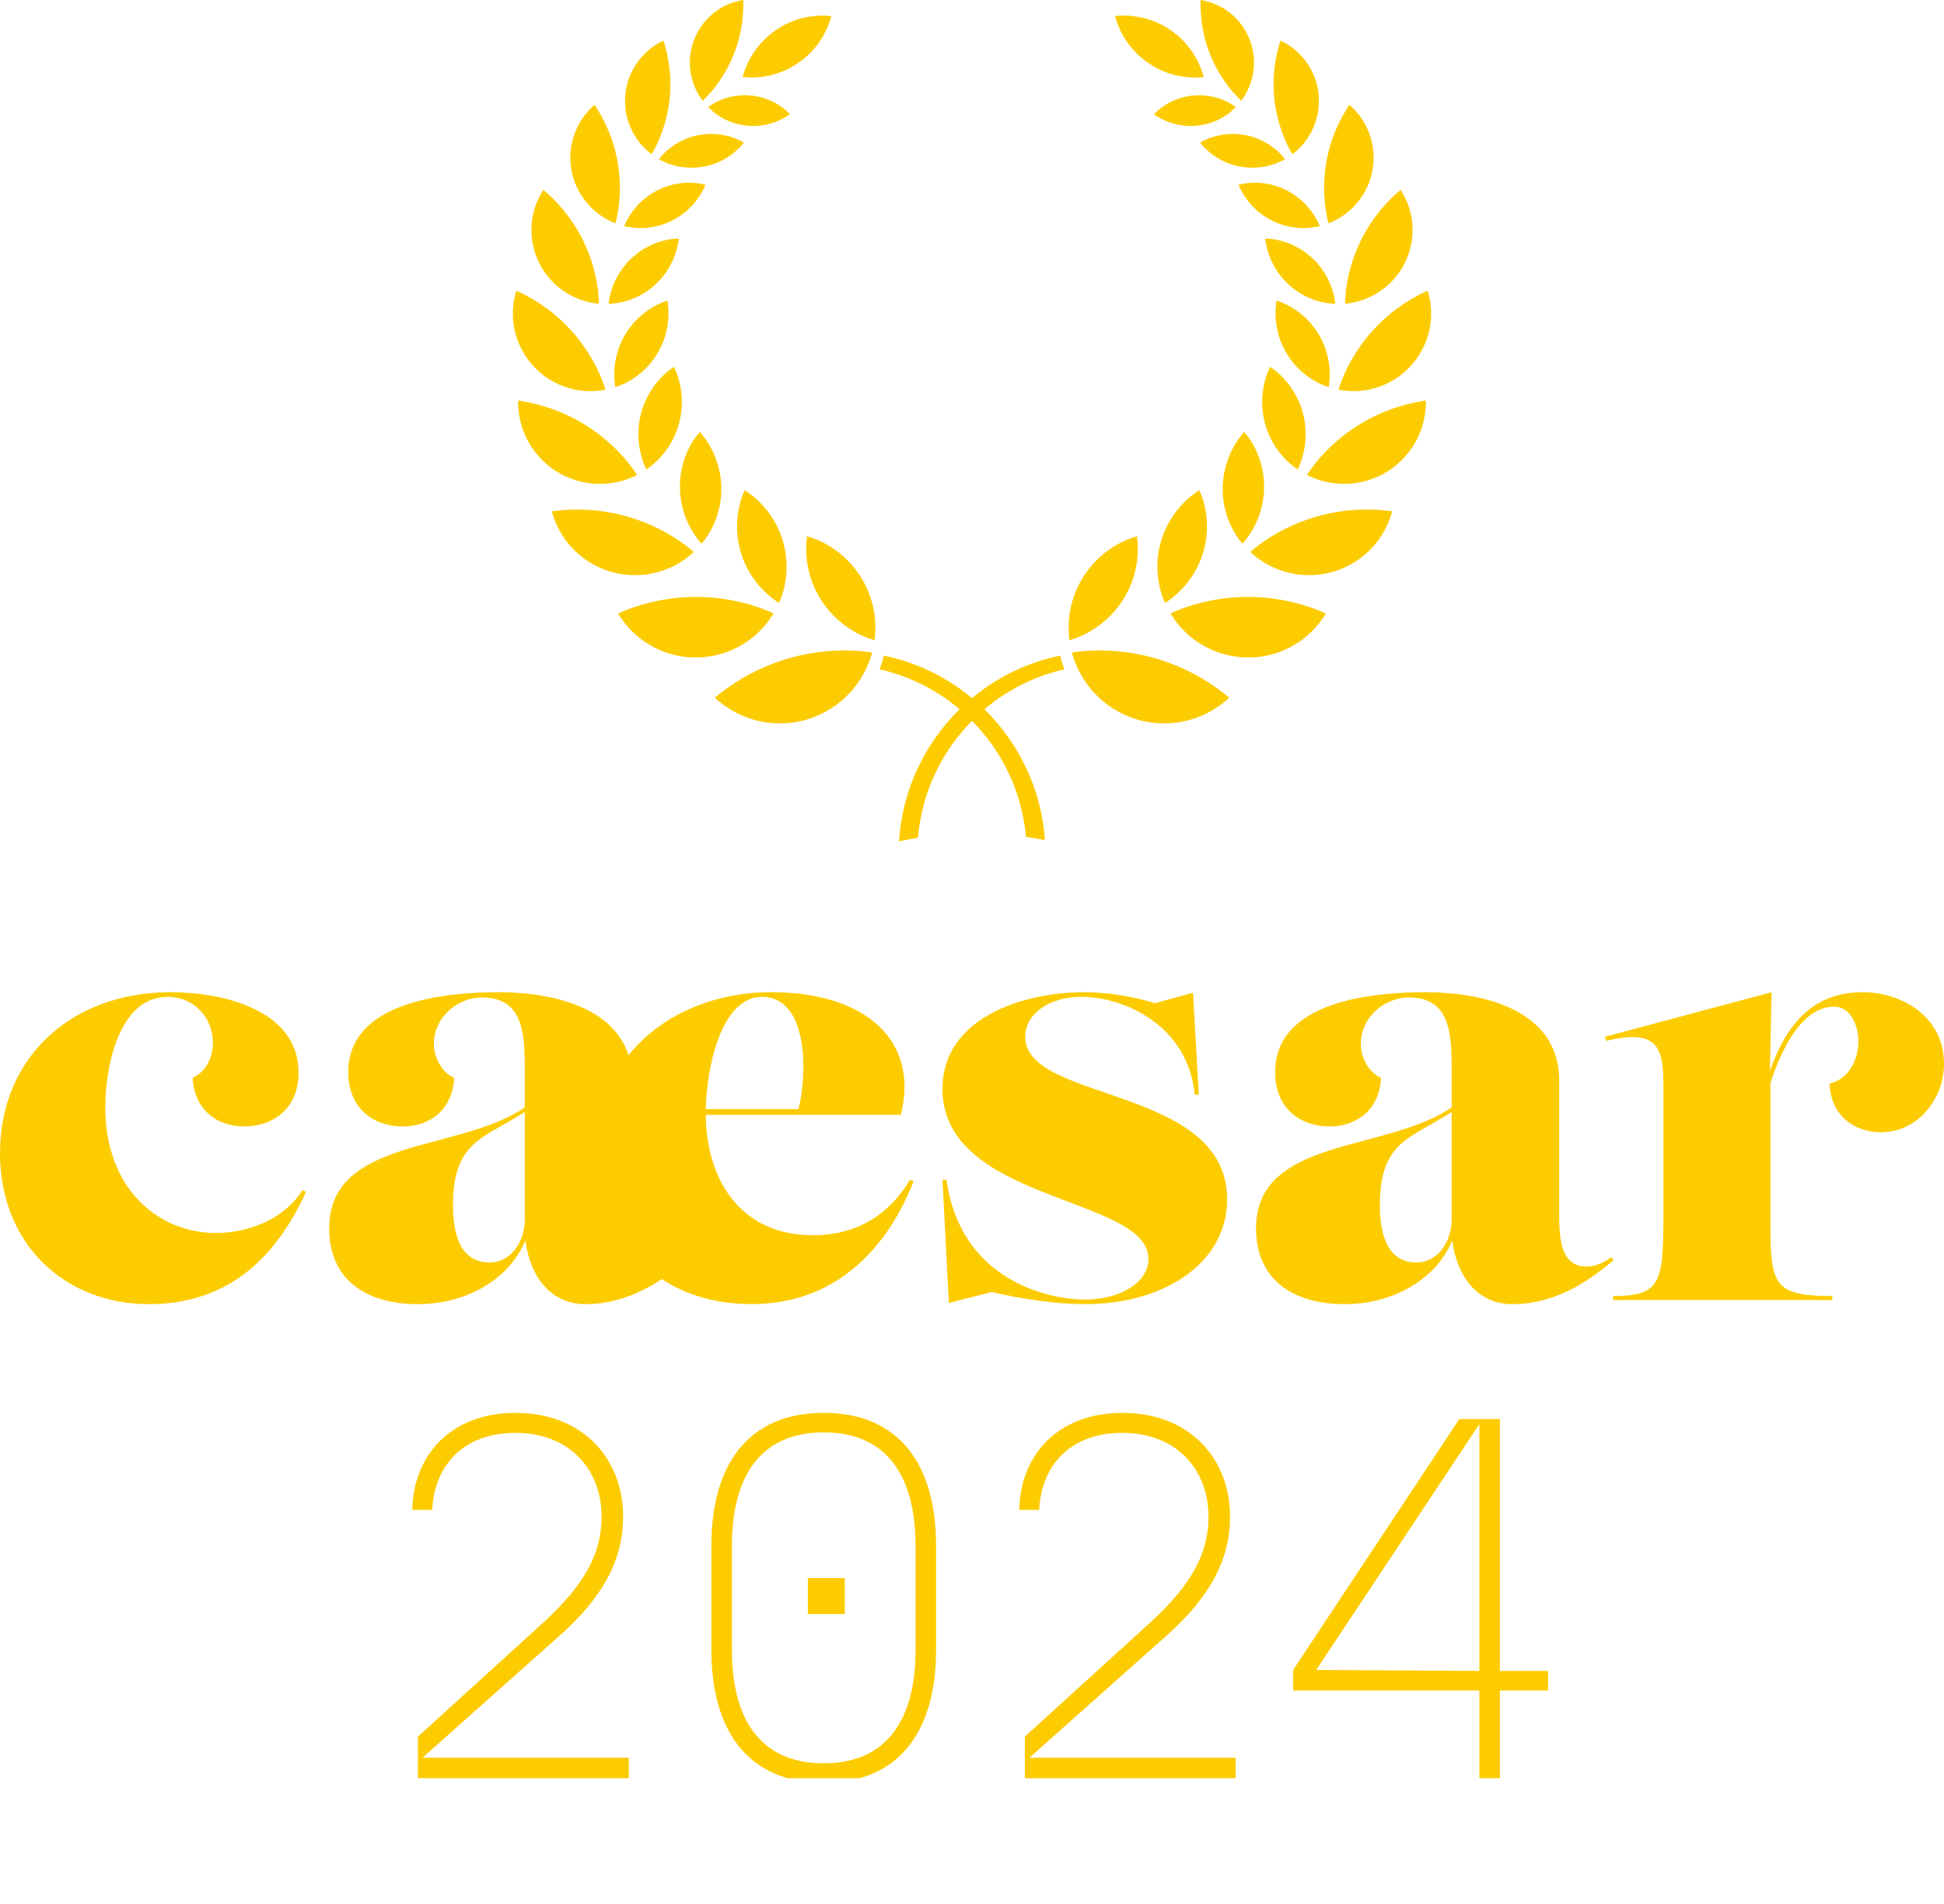 <?xml version="1.0" encoding="UTF-8"?>
<svg id="Ebene_1" data-name="Ebene 1" xmlns="http://www.w3.org/2000/svg" xmlns:xlink="http://www.w3.org/1999/xlink" viewBox="0 0 874.16 855.95">
  <defs>
    <style>
      .cls-1 {
        clip-path: url(#clippath);
      }

      .cls-2 {
        fill: none;
      }

      .cls-2, .cls-3 {
        stroke-width: 0px;
      }

      .cls-3 {
        fill: #fdcc00;
      }
    </style>
    <clipPath id="clippath">
      <rect class="cls-2" width="874.16" height="799.43"/>
    </clipPath>
  </defs>
  <g class="cls-1">
    <g id="Kranz">
      <path class="cls-3" d="M338.86,34.85c-1.67.06-3.29-.06-4.91-.23,4.2-15.53,18.1-27.15,35.02-27.59,1.63-.06,3.25.04,4.87.22-4.16,15.51-18.11,27.13-34.99,27.6"/>
      <path class="cls-3" d="M536.4,34.85c1.67.06,3.28-.06,4.87-.23-4.13-15.53-18.09-27.15-34.97-27.59-1.67-.06-3.29.04-4.88.22,4.16,15.51,18.08,27.13,34.98,27.6"/>
      <path class="cls-3" d="M318.38,48.1c.86.87,1.77,1.73,2.78,2.51,10.18,7.94,24.08,7.89,34.07.73-.88-.86-1.78-1.72-2.75-2.51-10.2-7.95-24.08-7.88-34.11-.74"/>
      <path class="cls-3" d="M315.96,45.29c1.94-1.87,3.79-3.84,5.48-6.01,9.09-11.66,13.24-25.59,12.79-39.28-6.86,1.09-13.35,4.64-17.99,10.58-8.12,10.41-7.89,24.64-.29,34.71"/>
      <path class="cls-3" d="M296.28,71.51c1.12.64,2.3,1.25,3.52,1.73,12.62,5.1,26.64,1,34.71-9.12-1.13-.63-2.28-1.26-3.54-1.75-12.59-5.09-26.62-.99-34.69,9.14"/>
      <path class="cls-3" d="M293.02,69.37c1.38-2.46,2.7-4.99,3.78-7.68,5.83-14.42,5.98-29.7,1.55-43.45-6.6,3.11-12.16,8.59-15.11,15.93-5.22,12.88-.83,27.22,9.79,35.2"/>
      <path class="cls-3" d="M280.69,101.63c1.33.31,2.67.58,4.07.73,14.23,1.5,27.27-6.73,32.48-19.31-1.34-.32-2.67-.58-4.09-.73-14.22-1.49-27.24,6.73-32.47,19.32"/>
      <path class="cls-3" d="M276.76,100.41c.72-2.9,1.32-5.84,1.62-8.89,1.69-16.28-2.56-31.81-11.03-44.4-5.81,5.06-9.83,12.23-10.71,20.5-1.51,14.52,7.11,27.79,20.12,32.78"/>
      <path class="cls-3" d="M273.66,136.6c1.43-.06,2.87-.17,4.32-.44,14.85-2.61,25.63-14.71,27.26-28.96-1.43.07-2.87.18-4.35.45-14.84,2.61-25.61,14.71-27.23,28.95"/>
      <path class="cls-3" d="M269.33,136.52c-.13-3.13-.39-6.29-.94-9.45-3-16.96-11.83-31.44-24.05-41.72-4.41,6.79-6.39,15.2-4.86,23.85,2.68,15.14,15.21,26.05,29.85,27.32"/>
      <path class="cls-3" d="M276.69,174.06c1.42-.48,2.86-1.04,4.25-1.7,14.27-6.96,21.67-22.33,19.19-37.23-1.44.49-2.87,1.02-4.27,1.72-14.25,6.97-21.66,22.31-19.17,37.22"/>
      <path class="cls-3" d="M272.29,175.21c-1.04-3.13-2.22-6.25-3.7-9.28-7.95-16.3-21.06-28.38-36.44-35.24-2.49,8.15-2.04,17.24,2,25.54,7.09,14.56,22.95,21.95,38.14,18.98"/>
      <path class="cls-3" d="M290.64,211.05c1.32-.9,2.59-1.85,3.8-2.96,12.43-11.18,15.44-28.85,8.62-43.2-1.33.89-2.61,1.85-3.82,2.97-12.41,11.16-15.43,28.85-8.6,43.2"/>
      <path class="cls-3" d="M286.51,213.51c-1.95-2.86-4.05-5.69-6.44-8.33-12.75-14.18-29.55-22.59-47.08-25.1-.16,8.98,2.92,18.06,9.42,25.26,11.41,12.69,29.59,15.57,44.1,8.17"/>
      <path class="cls-3" d="M315.46,244.46c1.08-1.3,2.09-2.64,3.01-4.09,9.32-14.91,7.26-33.7-3.83-46.22-1.07,1.3-2.1,2.63-3.02,4.1-9.3,14.92-7.24,33.67,3.83,46.21"/>
      <path class="cls-3" d="M312.02,248.14c-2.82-2.34-5.74-4.57-8.93-6.56-17.04-10.65-36.49-14.29-54.95-11.72,2.44,9.14,8.2,17.41,16.86,22.83,15.22,9.52,34.49,7.14,47.01-4.55"/>
      <path class="cls-3" d="M350.29,271.06c.71-1.62,1.34-3.28,1.85-5.02,5.09-17.79-2.46-36.2-17.3-45.67-.7,1.62-1.34,3.27-1.83,5.02-5.1,17.8,2.43,36.18,17.28,45.67"/>
      <path class="cls-3" d="M347.85,275.77c-3.52-1.56-7.13-2.96-10.92-4.04-20.33-5.84-41.05-3.88-58.99,4.06,5.11,8.53,13.36,15.26,23.69,18.22,18.17,5.2,36.97-2.77,46.23-18.25"/>
      <path class="cls-3" d="M393.23,287.84c.26-1.84.41-3.7.41-5.6,0-19.49-12.96-35.91-30.73-41.19-.25,1.84-.4,3.71-.4,5.62,0,19.5,12.96,35.89,30.72,41.17"/>
      <path class="cls-3" d="M392.17,293.34c-4.03-.56-8.09-.92-12.26-.92-22.26,0-42.64,7.98-58.49,21.23,7.67,7.14,17.93,11.55,29.27,11.55,19.87,0,36.57-13.51,41.48-31.87"/>
      <path class="cls-3" d="M555.74,48.1c-.85.88-1.76,1.74-2.75,2.51-10.2,7.95-24.08,7.89-34.1.76.85-.88,1.77-1.73,2.78-2.52,10.17-7.97,24.05-7.89,34.07-.76"/>
      <path class="cls-3" d="M558.17,45.29c-1.93-1.87-3.79-3.84-5.49-6-9.1-11.67-13.24-25.57-12.82-39.26,6.89,1.07,13.38,4.65,18,10.56,8.11,10.39,7.88,24.64.3,34.7"/>
      <path class="cls-3" d="M577.88,71.52c-1.14.63-2.33,1.24-3.54,1.72-12.62,5.09-26.64,1-34.71-9.12,1.14-.63,2.27-1.24,3.53-1.73,12.62-5.11,26.63-1.01,34.72,9.13"/>
      <path class="cls-3" d="M581.14,69.38c-1.39-2.47-2.72-5.01-3.79-7.69-5.83-14.42-6-29.71-1.57-43.44,6.63,3.09,12.15,8.59,15.12,15.92,5.22,12.86.84,27.21-9.76,35.2"/>
      <path class="cls-3" d="M593.47,101.63c-1.34.31-2.69.58-4.07.72-14.24,1.51-27.25-6.72-32.49-19.3,1.33-.32,2.69-.58,4.07-.73,14.27-1.49,27.25,6.73,32.49,19.32"/>
      <path class="cls-3" d="M597.37,100.41c-.68-2.9-1.27-5.86-1.58-8.91-1.73-16.26,2.54-31.78,10.98-44.38,5.83,5.05,9.85,12.23,10.72,20.48,1.55,14.53-7.07,27.79-20.12,32.8"/>
      <path class="cls-3" d="M600.47,136.6c-1.43-.06-2.86-.18-4.29-.45-14.85-2.6-25.64-14.7-27.26-28.95,1.41.07,2.86.18,4.32.45,14.86,2.61,25.61,14.71,27.23,28.95"/>
      <path class="cls-3" d="M604.83,136.51c.11-3.13.38-6.29.91-9.46,3.02-16.96,11.84-31.43,24.05-41.7,4.45,6.79,6.42,15.2,4.89,23.83-2.67,15.15-15.21,26.06-29.85,27.34"/>
      <path class="cls-3" d="M597.47,174.05c-1.45-.48-2.86-1.01-4.24-1.7-14.27-6.96-21.65-22.32-19.19-37.21,1.42.47,2.86,1,4.26,1.7,14.26,6.96,21.65,22.31,19.17,37.21"/>
      <path class="cls-3" d="M601.87,175.21c1.04-3.15,2.23-6.25,3.7-9.29,7.96-16.3,21.06-28.39,36.43-35.25,2.5,8.15,2.05,17.26-1.99,25.55-7.09,14.56-22.95,21.95-38.14,18.99"/>
      <path class="cls-3" d="M583.53,211.05c-1.32-.9-2.59-1.87-3.8-2.96-12.43-11.18-15.45-28.85-8.6-43.2,1.3.89,2.59,1.85,3.8,2.97,12.41,11.16,15.44,28.85,8.6,43.2"/>
      <path class="cls-3" d="M587.65,213.5c1.97-2.86,4.07-5.67,6.44-8.33,12.78-14.18,29.56-22.6,47.08-25.1.17,8.98-2.92,18.07-9.42,25.28-11.37,12.66-29.58,15.55-44.1,8.15"/>
      <path class="cls-3" d="M558.7,244.46c-1.06-1.3-2.09-2.65-2.98-4.09-9.35-14.91-7.25-33.7,3.8-46.22,1.06,1.3,2.1,2.63,2.99,4.1,9.36,14.91,7.29,33.68-3.8,46.21"/>
      <path class="cls-3" d="M562.17,248.12c2.8-2.33,5.75-4.56,8.91-6.55,17.07-10.65,36.49-14.29,54.94-11.72-2.45,9.14-8.2,17.42-16.85,22.84-15.25,9.51-34.47,7.12-46.99-4.57"/>
      <path class="cls-3" d="M523.88,271.06c-.7-1.62-1.35-3.29-1.85-5.02-5.11-17.79,2.44-36.19,17.27-45.67.73,1.62,1.35,3.27,1.87,5.02,5.09,17.79-2.43,36.18-17.29,45.67"/>
      <path class="cls-3" d="M526.31,275.77c3.53-1.56,7.14-2.96,10.93-4.04,20.34-5.84,41.04-3.88,58.97,4.06-5.11,8.53-13.34,15.26-23.67,18.22-18.16,5.2-36.95-2.78-46.23-18.25"/>
      <path class="cls-3" d="M480.92,287.84c-.25-1.84-.39-3.7-.39-5.6,0-19.49,12.94-35.91,30.73-41.19.24,1.84.4,3.71.4,5.62,0,19.5-12.98,35.89-30.75,41.17"/>
      <path class="cls-3" d="M482,293.34c4.03-.56,8.09-.92,12.26-.92,22.28,0,42.67,7.98,58.49,21.23-7.66,7.14-17.92,11.55-29.22,11.55-19.92,0-36.62-13.51-41.53-31.87"/>
      <path class="cls-3" d="M478.67,300.9c-.81-2-1.45-4.05-1.99-6.16-14.84,3.08-28.36,9.76-39.6,19.09-11.24-9.33-24.75-16.01-39.6-19.09-.51,2.12-1.19,4.16-1.96,6.16,13.5,3.05,25.76,9.33,35.98,17.96-15.62,15.3-25.76,36.18-27.25,59.41,2.77-.62,5.65-1.17,8.55-1.65,1.69-20.42,10.66-38.79,24.28-52.56,13.52,13.68,22.49,31.87,24.25,52.13,2.92.43,5.76.91,8.57,1.49-1.62-23-11.74-43.64-27.24-58.82,10.23-8.63,22.51-14.92,36.01-17.96"/>
    </g>
    <path class="cls-3" d="M796.63,446.07l-74.93,20.03.52,1.82c22.11-5.21,25.75,1.82,25.75,19.25v62.44c0,27.84-2.34,33.04-22.63,33.04v1.82h98.6v-1.82c-26.53,0-27.83-5.2-27.83-33.04v-62.7c4.94-15.35,14.31-34.34,28.62-34.34,7.28,0,10.92,8.07,10.92,15.61,0,8.07-4.16,16.91-13,18.99.78,14.83,11.45,21.85,23.16,21.85,16.91,0,28.36-15.35,28.36-30.7,0-21.34-18.99-32.26-36.68-32.26-24.72,0-35.39,17.95-41.63,35.38l.78-35.38ZM652.76,548.32c0,9.63-5.98,19.25-15.87,19.25-14.57,0-16.39-15.87-16.39-25.75,0-28.88,13.79-29.92,32.26-41.89v48.39ZM652.76,497.84c-29.4,20.29-87.94,13.27-87.94,54.38,0,22.37,15.61,34.08,40.07,34.08,20.55,0,40.58-10.41,48.13-28.62,2.34,17.43,12.23,28.62,27.06,28.62,18.73,0,33.56-9.62,45.53-19.77l-1.04-1.3c-4.94,3.38-8.07,4.17-11.45,4.17-11.97,0-11.97-14.83-11.97-23.42v-60.1c0-30.18-30.7-39.8-60.36-39.8-23.93,0-67.38,4.16-67.38,35.9,0,16.91,11.96,24.45,24.46,24.45,11.71,0,22.37-7.03,23.16-21.85-5.47-2.34-9.11-9.11-9.11-15.09,0-12.75,11.19-21.07,21.6-21.07,19.25,0,19.25,17.43,19.25,33.82v15.61ZM426.68,585.78l19.25-4.94c14.31,3.38,29.66,5.46,41.89,5.46,36.42,0,64-18.99,64-47.09,0-51.26-90.8-43.45-90.8-73.11,0-9.88,10.15-17.95,25.24-17.95,18.99,0,47.87,12.49,50.99,43.97h1.82l-2.6-45.79-17.18,4.68c-9.11-2.86-20.55-4.94-32-4.94-27.06,0-63.48,11.45-63.48,43.45,0,51.26,92.62,48.13,92.62,76.49,0,10.15-11.97,18.21-28.62,18.21-18.21,0-56.2-9.88-62.18-53.85h-1.82l2.86,55.42ZM342.64,448.15c20.81,0,20.55,34.34,16.39,50.47h-41.63c.26-18.21,6.76-50.47,25.24-50.47M405.08,501.22c8.33-33.04-15.35-55.16-58.28-55.16s-78.31,27.84-78.31,69.46,27.06,70.77,69.47,70.77c37.21,0,60.62-24.2,72.85-55.16l-1.56-.78c-9.11,15.09-23.16,24.97-43.71,24.97-33.82,0-48.13-26.8-48.13-54.12h87.68ZM235.97,548.32c0,9.63-5.98,19.25-15.87,19.25-14.57,0-16.39-15.87-16.39-25.75,0-28.88,13.79-29.92,32.26-41.89v48.39ZM235.97,497.84c-29.4,20.29-87.94,13.27-87.94,54.38,0,22.37,15.61,34.08,40.07,34.08,20.55,0,40.59-10.41,48.13-28.62,2.34,17.43,12.23,28.62,27.06,28.62,18.73,0,33.56-9.62,45.53-19.77l-1.05-1.3c-4.94,3.38-8.07,4.17-11.45,4.17-11.96,0-11.96-14.83-11.96-23.42v-60.1c0-30.18-30.7-39.8-60.36-39.8-23.93,0-67.39,4.16-67.39,35.9,0,16.91,11.97,24.45,24.46,24.45,11.71,0,22.38-7.03,23.16-21.85-5.46-2.34-9.11-9.11-9.11-15.09,0-12.75,11.19-21.07,21.59-21.07,19.26,0,19.26,17.43,19.26,33.82v15.61ZM0,518.4c0,41.37,29.66,67.9,66.86,67.9s58.02-22.63,70.77-50.47l-1.56-.78c-9.37,14.31-26.01,19.25-39.02,19.25-25.76,0-49.69-19.77-49.69-56.46,0-18.73,6.25-49.69,28.1-49.69,11.96,0,20.29,9.63,20.29,20.55,0,7.03-3.38,13.27-9.11,15.87.78,14.83,11.45,21.85,23.16,21.85,12.49,0,24.46-7.54,24.46-24.2,0-28.36-34.35-36.16-57.5-36.16-45.01,0-76.75,29.66-76.75,72.33"/>
    <g>
      <path class="cls-3" d="M187.93,780.74l56.29-51.21c18.92-17.3,26.3-31.38,26.3-47.75,0-20.53-13.84-37.6-38.76-37.6-23.3,0-36.45,14.53-37.37,34.6h-9c.46-24.45,17.3-43.6,46.37-43.6,30.91,0,48.45,21.22,48.45,46.6,0,18.92-8.54,35.99-29.3,54.21l-60.9,54.21h92.74v9.23h-94.82v-18.69Z"/>
      <path class="cls-3" d="M370.41,635.17c34.14,0,50.52,23.53,50.52,59.75v46.83c0,36.22-16.38,59.75-50.52,59.75s-50.52-23.53-50.52-59.75v-46.83c0-36.22,16.38-59.75,50.52-59.75ZM370.41,792.74c28.84,0,41.29-20.3,41.29-50.98v-46.83c0-30.68-12.46-50.98-41.29-50.98s-41.29,20.3-41.29,50.98v46.83c0,30.68,12.46,50.98,41.29,50.98ZM363.26,709.46h16.61v16.15h-16.61v-16.15Z"/>
      <path class="cls-3" d="M460.84,780.74l56.29-51.21c18.92-17.3,26.3-31.38,26.3-47.75,0-20.53-13.84-37.6-38.76-37.6-23.3,0-36.45,14.53-37.37,34.6h-9c.46-24.45,17.3-43.6,46.37-43.6,30.91,0,48.45,21.22,48.45,46.6,0,18.92-8.54,35.99-29.3,54.21l-60.9,54.21h92.74v9.23h-94.82v-18.69Z"/>
      <path class="cls-3" d="M665.23,759.98h-83.74v-9.23l74.75-112.81h18.22v113.27h21.69v8.77h-21.69v39.45h-9.23v-39.45ZM665.23,751.21v-110.97l-73.36,110.5,73.36.46Z"/>
    </g>
  </g>
</svg>
